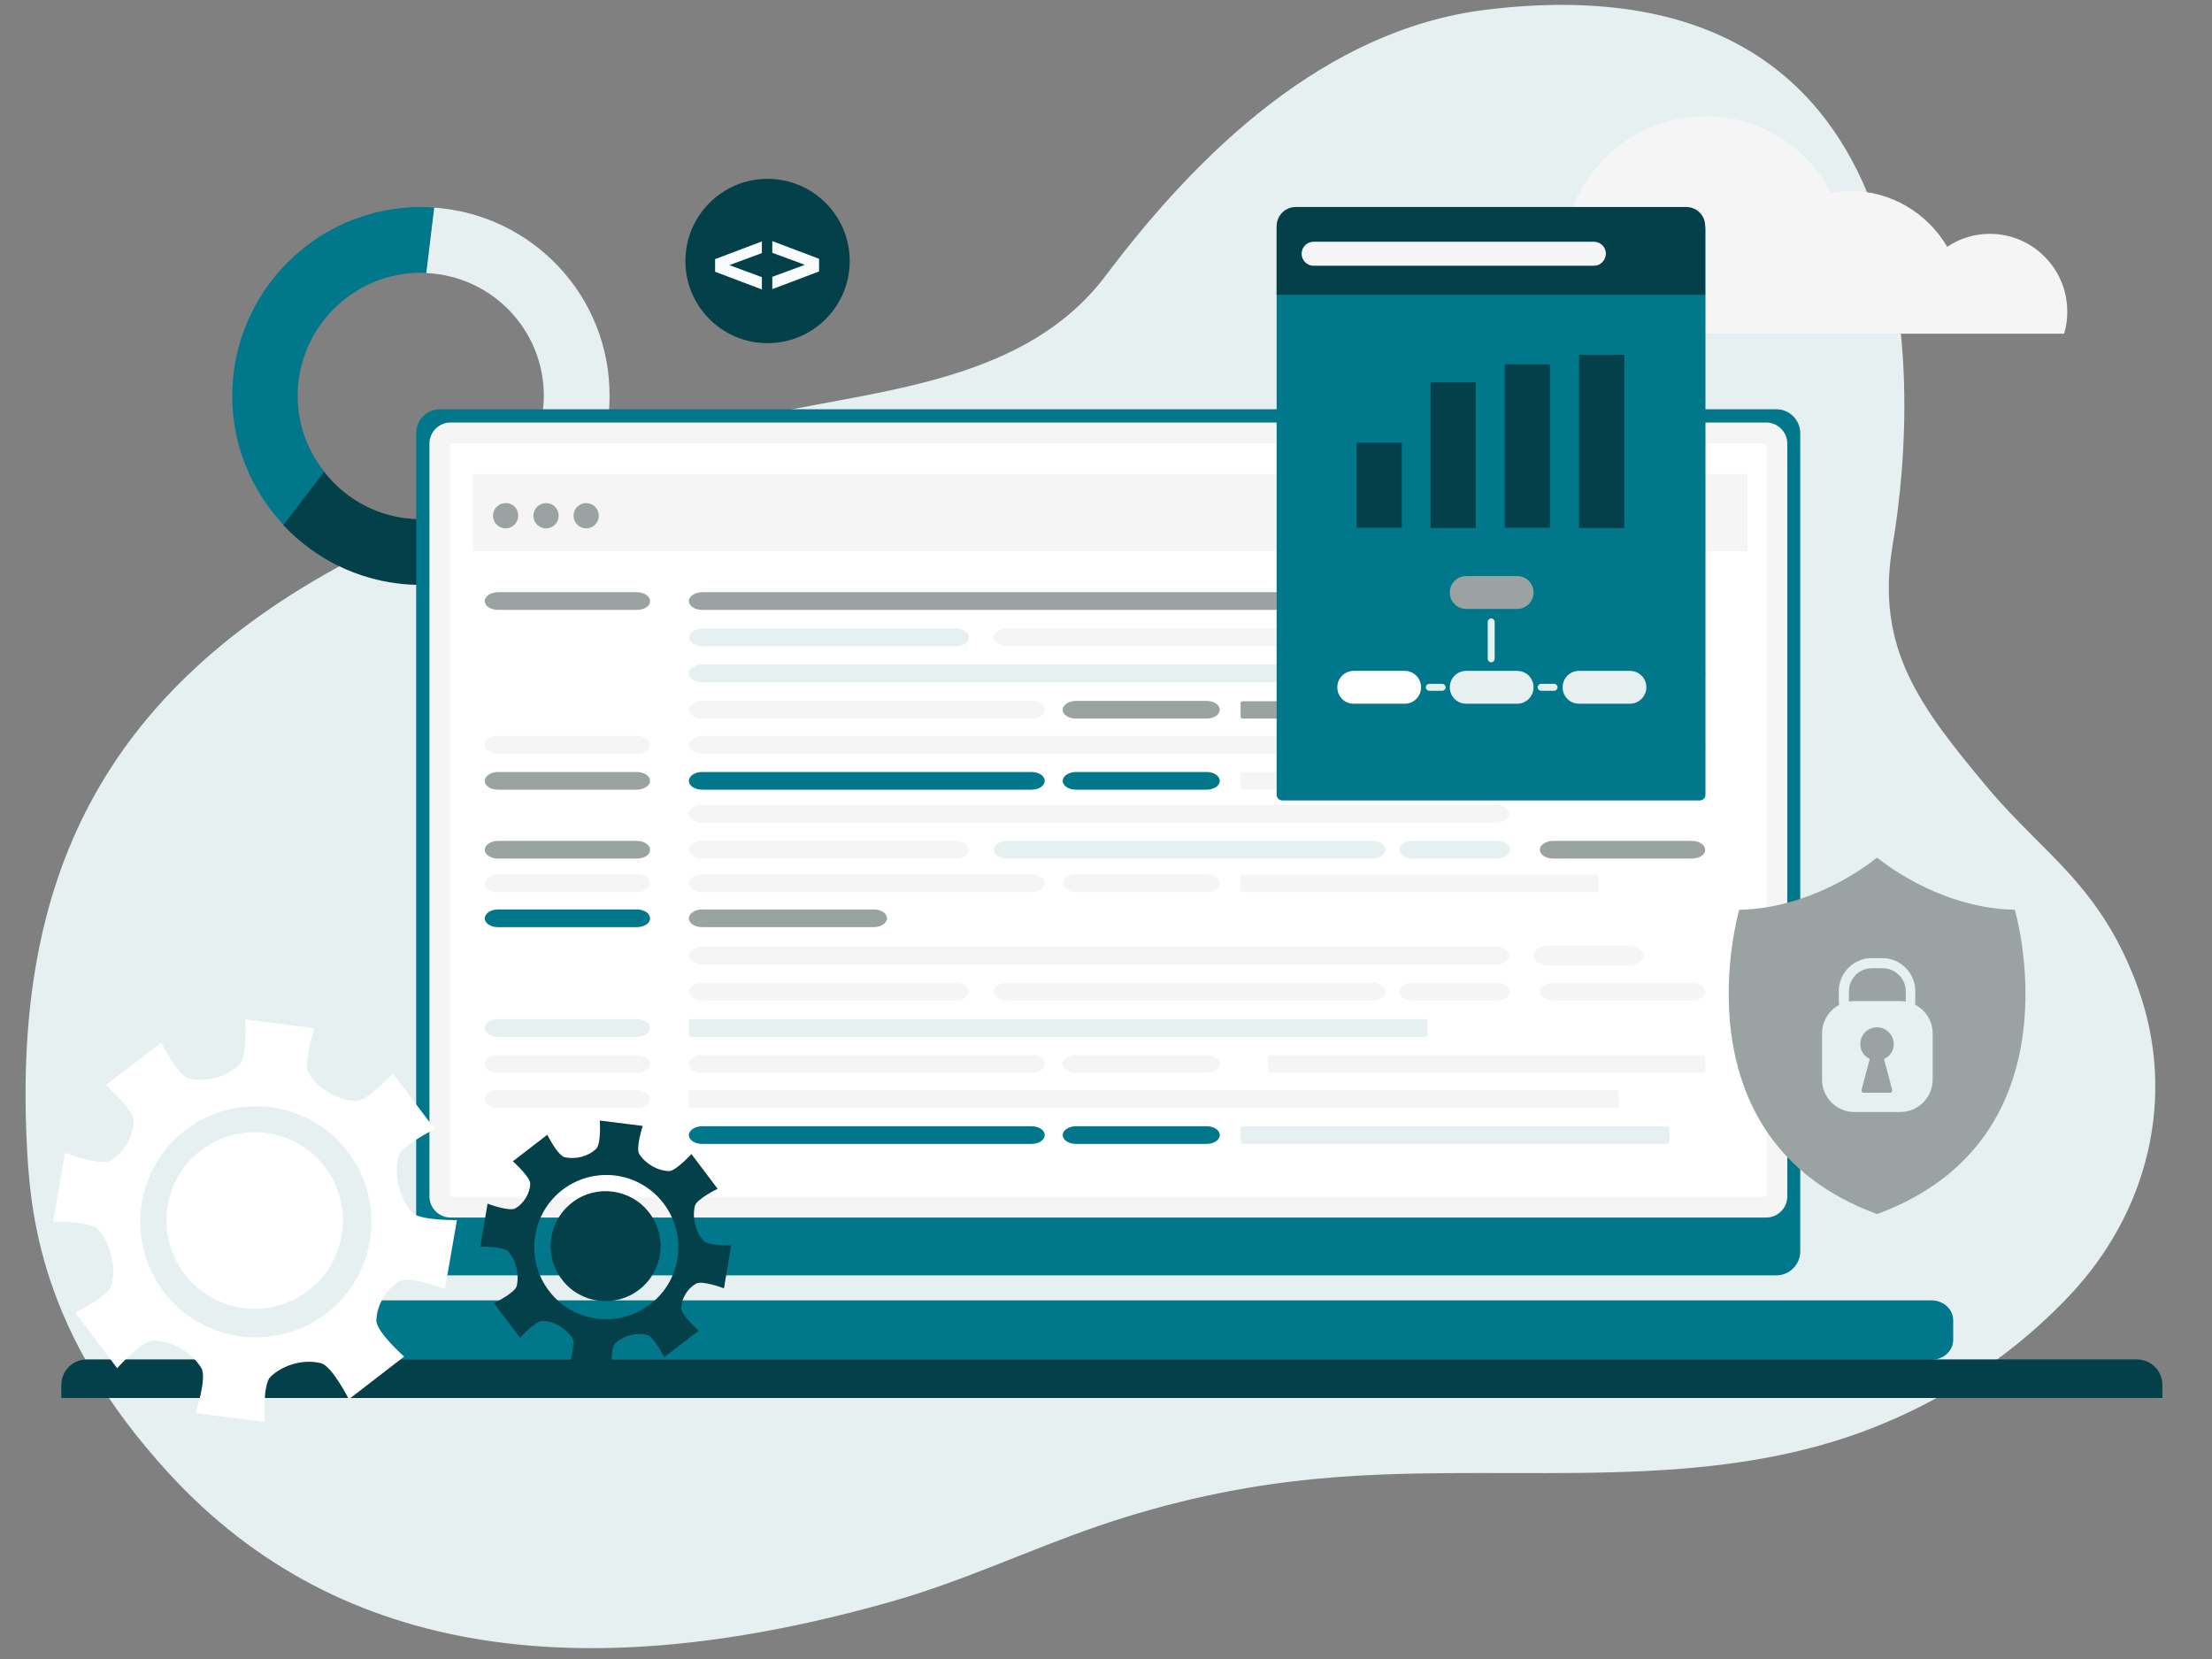 <?xml version="1.0" encoding="utf-8"?>
<!-- Generator: Adobe Illustrator 27.7.0, SVG Export Plug-In . SVG Version: 6.00 Build 0)  -->
<svg version="1.1" id="Layer_1" xmlns="http://www.w3.org/2000/svg" xmlns:xlink="http://www.w3.org/1999/xlink" x="0px" y="0px"
	 width="700px" height="525px" viewBox="0 0 700 525" style="enable-background:new 0 0 700 525;" xml:space="preserve">
<rect x="0" y="0" width="700" height="525" fill="#808080" stroke="none"/>
<style type="text/css">
	.st0{fill:#E6F0F1;}
	.st1{fill:none;}
	.st2{fill:#04404A;}
	.st3{fill:#00778A;}
	.st4{fill:#F5F5F5;}
	.st5{fill:#FFFFFF;}
	.st6{opacity:0.1;fill:#00778A;}
	.st7{fill:#FFFFFC;}
	.st8{fill:#9BA3A2;}
	.st9{opacity:0.5;}
	.st10{opacity:0.45;}
	.st11{fill:#363636;}
	.st12{fill:#027182;}
	.st13{fill:#FDFDFD;}
	.st14{fill:#9D7BF2;}
	.st15{clip-path:url(#SVGID_00000032625658230234540090000013235548722241676720_);}
	.st16{clip-path:url(#SVGID_00000032625658230234540090000013235548722241676720_);fill:#00778A;}
	.st17{clip-path:url(#SVGID_00000032625658230234540090000013235548722241676720_);fill:#E6F0F1;}
	.st18{fill:#FBFCF4;}
	.st19{fill:#FAAD3C;}
	.st20{fill:#FFD780;}
	.st21{clip-path:url(#SVGID_00000127756195838068263110000007052504798303596458_);fill:#00778A;}
	.st22{fill:#D3E7E7;}
	.st23{fill:#2F3E47;}
	.st24{fill:#DA7726;}
	.st25{fill:#435A6B;}
	.st26{fill:#F58A25;}
	.st27{opacity:0.5;fill:#FFFFFF;}
	.st28{fill:#212D36;}
	.st29{fill:#F2AA2A;}
	.st30{fill:#0E1519;}
	.st31{fill:#0D5A5E;}
	.st32{fill:#1C2B34;}
	.st33{fill:#107884;}
	.st34{opacity:0.5;fill:#1C2B34;}
	.st35{fill:#A7CECA;}
	.st36{fill:#331B56;}
	.st37{fill:#BFF0ED;}
	.st38{fill:#452170;}
	.st39{fill:#C2C3C9;}
	.st40{fill:#9A989D;}
	.st41{fill:#054199;}
	.st42{fill:#DBDBDB;}
	.st43{fill:#004DCC;}
	.st44{fill:#F2F2F2;}
	.st45{opacity:0.5;fill:#1662E1;}
	.st46{opacity:0.5;fill:#137AD1;}
	.st47{fill:#CCCCCC;}
	.st48{fill:#206899;}
	.st49{fill:#0596D4;}
	.st50{opacity:0.3;fill:#706D6E;}
	.st51{fill:#706D6E;}
	.st52{fill-rule:evenodd;clip-rule:evenodd;fill:#9BA3A2;}
	.st53{fill-rule:evenodd;clip-rule:evenodd;fill:#FFFFFF;}
	.st54{fill:#F9FBFC;}
</style>
<g>
	<path class="st0" d="M676.6,312.7c-11.7-32.5-30-42.4-47.5-63.3c-21.3-25.5-35.7-44-30.2-76.7c9.1-53.5,12.9-187-128.8-169.6
		c-50.8,6.3-90.9,45.2-120.1,84c-24.8,33.1-69.5,36-105.5,43.7c-44.2,9.5-89.2,23.8-130.1,44.7C30.1,218.7,4.9,280.8,8.4,360.2
		c1,24,4.4,61.8,45,106c54.7,59.7,134.2,67.7,229.8,40.3c21.9-6.3,42.6-16.1,64.1-23.5c22.4-7.7,45.7-12.8,69.2-15
		c54.9-5.3,111.9,4.3,164.6-12.1c27.9-8.7,53.5-24.5,73.6-45.7C679.9,383.7,688.9,347,676.6,312.7z"/>
</g>
<g>
	<g>
		<path class="st1" d="M134.8,86.4c-0.6,0-1.1-0.1-1.7-0.1c-21.5,0-39,17.5-39,39c0,9,3.1,17.3,8.2,23.9"/>
		<path class="st1" d="M171.9,129.6c0.2-1.4,0.3-2.9,0.3-4.4c0-21-16.6-38-37.3-38.9"/>
		<path class="st1" d="M102.4,149.2c7.1,9.2,18.2,15.1,30.7,15.1c20.1,0,36.6-15.2,38.7-34.6"/>
		<path class="st0" d="M137.3,65.7l-2.5,20.7c20.8,0.9,37.3,17.9,37.3,38.9c0,1.5-0.1,2.9-0.3,4.4l20.5,3.7c0.4-2.7,0.6-5.3,0.6-8.1
			C193,93.6,168.4,67.8,137.3,65.7z"/>
		<path class="st2" d="M133.2,164.3c-12.5,0-23.6-5.9-30.7-15.1l-12.9,16.9c10.9,11.7,26.4,19,43.7,19c30.3,0,55.2-22.5,59.2-51.7
			l-20.5-3.7C169.8,149.1,153.2,164.3,133.2,164.3z"/>
		<path class="st3" d="M94.2,125.3c0-21.5,17.5-39,39-39c0.6,0,1.1,0.1,1.7,0.1l2.5-20.7c-1.4-0.1-2.7-0.2-4.1-0.2
			c-33,0-59.8,26.8-59.8,59.8c0,15.8,6.2,30.1,16.2,40.8l12.9-16.9C97.3,142.6,94.2,134.3,94.2,125.3z"/>
	</g>
</g>
<g>
	<g>
		<g>
			<path class="st3" d="M131.7,396V137.1c0-4.2,3.4-7.6,7.6-7.6h422.8c4.2,0,7.6,3.4,7.6,7.6V396c0,4.2-3.4,7.6-7.6,7.6H139.3
				C135.1,403.7,131.7,400.2,131.7,396z"/>
		</g>
		<g>
			<path class="st3" d="M109,417.8v6.2c0,3.5,3.1,6.3,6.9,6.3h495.3c3.8,0,6.9-2.8,6.9-6.3v-6.2c0-3.5-3.1-6.3-6.9-6.3H115.9
				C112.1,411.5,109,414.3,109,417.8z"/>
		</g>
		<g>
			<path class="st4" d="M135.9,378.6V140.4c0-3.7,3-6.7,6.7-6.7h416.3c3.7,0,6.7,3,6.7,6.7v238.2c0,3.7-3,6.7-6.7,6.7H142.6
				C138.9,385.3,135.9,382.3,135.9,378.6z"/>
		</g>
		<g>
			<rect x="142.5" y="140.3" class="st5" width="416.5" height="238.4"/>
		</g>
		<g>
			
				<rect x="244.4" y="64.1" transform="matrix(-1.836970e-16 1 -1 -1.836970e-16 610.246 -91.193)" class="st5" width="212.7" height="390.8"/>
		</g>
	</g>
	<g>
		<path class="st2" d="M684.3,442.4H19.4v-4.1c0-4.5,3.6-8.1,8.1-8.1h648.7c4.5,0,8.1,3.6,8.1,8.1V442.4z"/>
	</g>
	<g>
		<rect x="149.7" y="150" class="st5" width="403.3" height="215.8"/>
		<rect x="149.7" y="150" class="st4" width="403.3" height="24.5"/>
		<g>
			<path class="st8" d="M164,163.2c0,2.2-1.8,4-4,4c-2.2,0-4-1.8-4-4c0-2.2,1.8-4,4-4C162.2,159.1,164,160.9,164,163.2z"/>
			<circle class="st8" cx="172.8" cy="163.2" r="4"/>
			<circle class="st8" cx="185.5" cy="163.2" r="4"/>
		</g>
		<g>
			<path class="st8" d="M201.5,193h-43.9c-2.3,0-4.2-1.2-4.2-2.8l0,0c0-1.5,1.9-2.8,4.2-2.8h43.9c2.3,0,4.2,1.2,4.2,2.8l0,0
				C205.8,191.8,203.9,193,201.5,193z"/>
			<path class="st4" d="M535.4,193h-43.9c-2.3,0-4.2-1.2-4.2-2.8l0,0c0-1.5,1.9-2.8,4.2-2.8h43.9c2.3,0,4.2,1.2,4.2,2.8l0,0
				C539.7,191.8,537.8,193,535.4,193z"/>
			<path class="st8" d="M473.5,193H222.2c-2.3,0-4.2-1.2-4.2-2.8l0,0c0-1.5,1.9-2.8,4.2-2.8h251.2c2.3,0,4.2,1.2,4.2,2.8l0,0
				C477.7,191.8,475.8,193,473.5,193z"/>
			<path class="st0" d="M302.4,204.5h-80.1c-2.3,0-4.2-1.2-4.2-2.8l0,0c0-1.5,1.9-2.8,4.2-2.8h80.1c2.3,0,4.2,1.2,4.2,2.8l0,0
				C306.6,203.3,304.7,204.5,302.4,204.5z"/>
			<path class="st4" d="M434.2,204.5H318.7c-2.3,0-4.2-1.2-4.2-2.8l0,0c0-1.5,1.9-2.8,4.2-2.8h115.5c2.3,0,4.2,1.2,4.2,2.8l0,0
				C438.4,203.3,436.5,204.5,434.2,204.5z"/>
			<path class="st4" d="M473.6,204.5H447c-2.3,0-4.2-1.2-4.2-2.8l0,0c0-1.5,1.9-2.8,4.2-2.8h26.6c2.3,0,4.2,1.2,4.2,2.8l0,0
				C477.8,203.3,475.9,204.5,473.6,204.5z"/>
			<path class="st4" d="M473.5,260.3H222.2c-2.3,0-4.2-1.2-4.2-2.8l0,0c0-1.5,1.9-2.8,4.2-2.8h251.2c2.3,0,4.2,1.2,4.2,2.8l0,0
				C477.7,259,475.8,260.3,473.5,260.3z"/>
			<path class="st8" d="M201.5,271.7h-43.9c-2.3,0-4.2-1.2-4.2-2.8l0,0c0-1.5,1.9-2.8,4.2-2.8h43.9c2.3,0,4.2,1.2,4.2,2.8l0,0
				C205.8,270.5,203.9,271.7,201.5,271.7z"/>
			<path class="st8" d="M535.4,271.7h-43.9c-2.3,0-4.2-1.2-4.2-2.8l0,0c0-1.5,1.9-2.8,4.2-2.8h43.9c2.3,0,4.2,1.2,4.2,2.8l0,0
				C539.7,270.5,537.8,271.7,535.4,271.7z"/>
			<path class="st4" d="M302.4,271.7h-80.1c-2.3,0-4.2-1.2-4.2-2.8l0,0c0-1.5,1.9-2.8,4.2-2.8h80.1c2.3,0,4.2,1.2,4.2,2.8l0,0
				C306.6,270.5,304.7,271.7,302.4,271.7z"/>
			<path class="st0" d="M434.2,271.7H318.7c-2.3,0-4.2-1.2-4.2-2.8l0,0c0-1.5,1.9-2.8,4.2-2.8h115.5c2.3,0,4.2,1.2,4.2,2.8l0,0
				C438.4,270.5,436.5,271.7,434.2,271.7z"/>
			<path class="st0" d="M473.6,271.7H447c-2.3,0-4.2-1.2-4.2-2.8l0,0c0-1.5,1.9-2.8,4.2-2.8h26.6c2.3,0,4.2,1.2,4.2,2.8l0,0
				C477.8,270.5,475.9,271.7,473.6,271.7z"/>
			<path class="st0" d="M535.8,215.9H222.2c-2.3,0-4.2-1.2-4.2-2.8l0,0c0-1.5,1.9-2.8,4.2-2.8h313.6c2.3,0,4.2,1.2,4.2,2.8l0,0
				C540,214.7,538.1,215.9,535.8,215.9z"/>
			<path class="st8" d="M473.9,227.4h-80.7c-0.3,0-0.6-0.3-0.6-0.6v-4.3c0-0.3,0.3-0.6,0.6-0.6h80.7c0.3,0,0.6,0.3,0.6,0.6v4.3
				C474.5,227.1,474.3,227.4,473.9,227.4z"/>
			<path class="st4" d="M326.4,227.4H222.2c-2.3,0-4.2-1.2-4.2-2.8l0,0c0-1.5,1.9-2.8,4.2-2.8h104.2c2.3,0,4.2,1.2,4.2,2.8l0,0
				C330.6,226.2,328.7,227.4,326.4,227.4z"/>
			<path class="st8" d="M381.8,227.4h-41.3c-2.3,0-4.2-1.2-4.2-2.8l0,0c0-1.5,1.9-2.8,4.2-2.8h41.3c2.3,0,4.2,1.2,4.2,2.8l0,0
				C386,226.2,384.1,227.4,381.8,227.4z"/>
			<path class="st4" d="M201.5,238.5h-43.9c-2.3,0-4.2-1.2-4.2-2.8l0,0c0-1.5,1.9-2.8,4.2-2.8h43.9c2.3,0,4.2,1.2,4.2,2.8l0,0
				C205.8,237.2,203.9,238.5,201.5,238.5z"/>
			<path class="st4" d="M535.8,238.5H222.2c-2.3,0-4.2-1.2-4.2-2.8l0,0c0-1.5,1.9-2.8,4.2-2.8h313.6c2.3,0,4.2,1.2,4.2,2.8l0,0
				C540,237.2,538.1,238.5,535.8,238.5z"/>
			<path class="st4" d="M201.5,282.3h-43.9c-2.3,0-4.2-1.2-4.2-2.8l0,0c0-1.5,1.9-2.8,4.2-2.8h43.9c2.3,0,4.2,1.2,4.2,2.8l0,0
				C205.8,281.1,203.9,282.3,201.5,282.3z"/>
			<path class="st4" d="M505.2,282.3h-112c-0.4,0-0.7-0.3-0.7-0.7v-4.1c0-0.4,0.3-0.7,0.7-0.7h112c0.4,0,0.7,0.3,0.7,0.7v4.1
				C506,282,505.6,282.3,505.2,282.3z"/>
			<path class="st4" d="M326.4,282.3H222.2c-2.3,0-4.2-1.2-4.2-2.8l0,0c0-1.5,1.9-2.8,4.2-2.8h104.2c2.3,0,4.2,1.2,4.2,2.8l0,0
				C330.6,281.1,328.7,282.3,326.4,282.3z"/>
			<path class="st4" d="M381.8,282.3h-41.3c-2.3,0-4.2-1.2-4.2-2.8l0,0c0-1.5,1.9-2.8,4.2-2.8h41.3c2.3,0,4.2,1.2,4.2,2.8l0,0
				C386,281.1,384.1,282.3,381.8,282.3z"/>
			<path class="st3" d="M201.5,293.4h-43.9c-2.3,0-4.2-1.2-4.2-2.8l0,0c0-1.5,1.9-2.8,4.2-2.8h43.9c2.3,0,4.2,1.2,4.2,2.8l0,0
				C205.8,292.1,203.9,293.4,201.5,293.4z"/>
			<path class="st8" d="M276.5,293.4h-54.3c-2.3,0-4.2-1.2-4.2-2.8l0,0c0-1.5,1.9-2.8,4.2-2.8h54.3c2.3,0,4.2,1.2,4.2,2.8l0,0
				C280.7,292.1,278.8,293.4,276.5,293.4z"/>
			<path class="st8" d="M157.6,249.9c-2.3,0-4.2-1.2-4.2-2.8l0,0c0-1.5,1.9-2.8,4.2-2.8h43.9c2.3,0,4.2,1.2,4.2,2.8l0,0
				c0,1.5-1.9,2.8-4.2,2.8"/>
			<path class="st4" d="M519.9,249.9H393.3c-0.4,0-0.8-0.3-0.8-0.8v-4c0-0.4,0.3-0.8,0.8-0.8h126.6c0.4,0,0.8,0.3,0.8,0.8v4
				C520.7,249.6,520.3,249.9,519.9,249.9z"/>
			<path class="st3" d="M326.4,249.9H222.2c-2.3,0-4.2-1.2-4.2-2.8l0,0c0-1.5,1.9-2.8,4.2-2.8h104.2c2.3,0,4.2,1.2,4.2,2.8l0,0
				C330.6,248.7,328.7,249.9,326.4,249.9z"/>
			<path class="st3" d="M381.8,249.9h-41.3c-2.3,0-4.2-1.2-4.2-2.8l0,0c0-1.5,1.9-2.8,4.2-2.8h41.3c2.3,0,4.2,1.2,4.2,2.8l0,0
				C386,248.7,384.1,249.9,381.8,249.9z"/>
			<path class="st4" d="M515.3,305.5h-25.2c-2.6,0-4.8-1.4-4.8-3.1l0,0c0-1.7,2.1-3.1,4.8-3.1h25.2c2.6,0,4.8,1.4,4.8,3.1l0,0
				C520,304.1,517.9,305.5,515.3,305.5z"/>
			<path class="st4" d="M473.5,305.2H222.2c-2.3,0-4.2-1.2-4.2-2.8l0,0c0-1.5,1.9-2.8,4.2-2.8h251.2c2.3,0,4.2,1.2,4.2,2.8l0,0
				C477.7,303.9,475.8,305.2,473.5,305.2z"/>
			<path class="st4" d="M535.4,316.6h-43.9c-2.3,0-4.2-1.2-4.2-2.8l0,0c0-1.5,1.9-2.8,4.2-2.8h43.9c2.3,0,4.2,1.2,4.2,2.8l0,0
				C539.7,315.4,537.8,316.6,535.4,316.6z"/>
			<path class="st4" d="M302.4,316.6h-80.1c-2.3,0-4.2-1.2-4.2-2.8l0,0c0-1.5,1.9-2.8,4.2-2.8h80.1c2.3,0,4.2,1.2,4.2,2.8l0,0
				C306.6,315.4,304.7,316.6,302.4,316.6z"/>
			<path class="st4" d="M434.2,316.6H318.7c-2.3,0-4.2-1.2-4.2-2.8l0,0c0-1.5,1.9-2.8,4.2-2.8h115.5c2.3,0,4.2,1.2,4.2,2.8l0,0
				C438.4,315.4,436.5,316.6,434.2,316.6z"/>
			<path class="st4" d="M473.6,316.6H447c-2.3,0-4.2-1.2-4.2-2.8l0,0c0-1.5,1.9-2.8,4.2-2.8h26.6c2.3,0,4.2,1.2,4.2,2.8l0,0
				C477.8,315.4,475.9,316.6,473.6,316.6z"/>
			<path class="st0" d="M201.5,328.1h-43.9c-2.3,0-4.2-1.2-4.2-2.8l0,0c0-1.5,1.9-2.8,4.2-2.8h43.9c2.3,0,4.2,1.2,4.2,2.8l0,0
				C205.8,326.8,203.9,328.1,201.5,328.1z"/>
			<path class="st0" d="M450.9,328.1H218.7c-0.4,0-0.7-0.3-0.7-0.7v-4.2c0-0.4,0.3-0.7,0.7-0.7h232.3c0.4,0,0.7,0.3,0.7,0.7v4.2
				C451.6,327.8,451.3,328.1,450.9,328.1z"/>
			<path class="st4" d="M201.5,339.5h-43.9c-2.3,0-4.2-1.2-4.2-2.8l0,0c0-1.5,1.9-2.8,4.2-2.8h43.9c2.3,0,4.2,1.2,4.2,2.8l0,0
				C205.8,338.3,203.9,339.5,201.5,339.5z"/>
			<path class="st4" d="M538.9,339.5H402c-0.4,0-0.8-0.4-0.8-0.8v-4c0-0.4,0.4-0.8,0.8-0.8h136.9c0.4,0,0.8,0.4,0.8,0.8v4
				C539.7,339.2,539.3,339.5,538.9,339.5z"/>
			<path class="st4" d="M326.4,339.5H222.2c-2.3,0-4.2-1.2-4.2-2.8l0,0c0-1.5,1.9-2.8,4.2-2.8h104.2c2.3,0,4.2,1.2,4.2,2.8l0,0
				C330.6,338.3,328.7,339.5,326.4,339.5z"/>
			<path class="st4" d="M381.8,339.5h-41.3c-2.3,0-4.2-1.2-4.2-2.8l0,0c0-1.5,1.9-2.8,4.2-2.8h41.3c2.3,0,4.2,1.2,4.2,2.8l0,0
				C386,338.3,384.1,339.5,381.8,339.5z"/>
			<path class="st4" d="M201.5,350.6h-43.9c-2.3,0-4.2-1.2-4.2-2.8l0,0c0-1.5,1.9-2.8,4.2-2.8h43.9c2.3,0,4.2,1.2,4.2,2.8l0,0
				C205.8,349.3,203.9,350.6,201.5,350.6z"/>
			<path class="st4" d="M511.4,350.6H218.8c-0.4,0-0.8-0.3-0.8-0.8v-4c0-0.4,0.3-0.8,0.8-0.8h292.6c0.4,0,0.8,0.3,0.8,0.8v4
				C512.2,350.2,511.8,350.6,511.4,350.6z"/>
			<path class="st0" d="M527.4,362H393.4c-0.4,0-0.8-0.3-0.8-0.8v-4c0-0.4,0.3-0.8,0.8-0.8h134.1c0.4,0,0.8,0.3,0.8,0.8v4
				C528.2,361.7,527.9,362,527.4,362z"/>
			<path class="st3" d="M326.4,362H222.2c-2.3,0-4.2-1.2-4.2-2.8l0,0c0-1.5,1.9-2.8,4.2-2.8h104.2c2.3,0,4.2,1.2,4.2,2.8l0,0
				C330.6,360.8,328.7,362,326.4,362z"/>
			<path class="st3" d="M381.8,362h-41.3c-2.3,0-4.2-1.2-4.2-2.8l0,0c0-1.5,1.9-2.8,4.2-2.8h41.3c2.3,0,4.2,1.2,4.2,2.8l0,0
				C386,360.8,384.1,362,381.8,362z"/>
		</g>
	</g>
</g>
<path class="st4" d="M629.7,74c-5,0-9.6,1.5-13.5,4.1c-6.2-10.6-17.7-17.7-30.8-17.7c-2,0-4,0.2-6,0.5C572,46.6,557,36.8,539.7,36.8
	c-24.8,0-44.9,20.1-44.9,44.9c0,0.6,0,1.1,0,1.7c-9,3.4-15.5,12-15.8,22.2h22.7H551h55.4h46.8c0.7-2.2,1-4.6,1-7
	C654.2,85,643.2,74,629.7,74z"/>
<g>
	<g>
		<path class="st3" d="M537.9,253.3H405.8c-1,0-1.8-0.8-1.8-1.8V72.2c0-1,0.8-1.8,1.8-1.8h132.1c1,0,1.8,0.8,1.8,1.8v179.3
			C539.7,252.5,538.9,253.3,537.9,253.3z"/>
		<path class="st2" d="M533.6,65.5H410.1c-3.4,0-6.1,2.7-6.1,6.1v21.7h135.6V71.6C539.7,68.2,536.9,65.5,533.6,65.5z"/>
		<path class="st4" d="M504.4,84.1h-88.7c-2.1,0-3.8-1.7-3.8-3.8l0,0c0-2.1,1.7-3.8,3.8-3.8h88.7c2.1,0,3.8,1.7,3.8,3.8l0,0
			C508.1,82.4,506.5,84.1,504.4,84.1z"/>
	</g>
	<rect x="429.3" y="140.1" class="st2" width="14.3" height="26.9"/>
	<rect x="452.7" y="121" class="st2" width="14.3" height="46.1"/>
	<rect x="476.2" y="115.3" class="st2" width="14.3" height="51.7"/>
	<rect x="499.7" y="112.3" class="st2" width="14.3" height="54.8"/>
	<g>
		<path class="st8" d="M480.1,192.7H464c-2.9,0-5.2-2.3-5.2-5.2l0,0c0-2.9,2.3-5.2,5.2-5.2h16.1c2.9,0,5.2,2.3,5.2,5.2l0,0
			C485.3,190.4,483,192.7,480.1,192.7z"/>
		<g>
			<path class="st5" d="M444.5,222.7h-16.1c-2.9,0-5.2-2.3-5.2-5.2l0,0c0-2.9,2.3-5.2,5.2-5.2h16.1c2.9,0,5.2,2.3,5.2,5.2l0,0
				C449.7,220.4,447.4,222.7,444.5,222.7z"/>
			<path class="st0" d="M480.1,222.7H464c-2.9,0-5.2-2.3-5.2-5.2l0,0c0-2.9,2.3-5.2,5.2-5.2h16.1c2.9,0,5.2,2.3,5.2,5.2l0,0
				C485.3,220.4,483,222.7,480.1,222.7z"/>
			<path class="st0" d="M515.8,222.7h-16.1c-2.9,0-5.2-2.3-5.2-5.2l0,0c0-2.9,2.3-5.2,5.2-5.2h16.1c2.9,0,5.2,2.3,5.2,5.2l0,0
				C521,220.4,518.6,222.7,515.8,222.7z"/>
		</g>
		<path class="st0" d="M471.9,209.6L471.9,209.6c-0.6,0-1.1-0.5-1.1-1.1v-11.7c0-0.6,0.5-1.1,1.1-1.1l0,0c0.6,0,1.1,0.5,1.1,1.1
			v11.7C472.9,209.2,472.5,209.6,471.9,209.6z"/>
		<path class="st0" d="M457.5,217.5L457.5,217.5c0,0.6-0.5,1.1-1.1,1.1h-4.1c-0.6,0-1.1-0.5-1.1-1.1l0,0c0-0.6,0.5-1.1,1.1-1.1h4.1
			C457,216.4,457.5,216.9,457.5,217.5z"/>
		<path class="st0" d="M492.9,217.5L492.9,217.5c0,0.6-0.5,1.1-1.1,1.1h-4.1c-0.6,0-1.1-0.5-1.1-1.1l0,0c0-0.6,0.5-1.1,1.1-1.1h4.1
			C492.4,216.4,492.9,216.9,492.9,217.5z"/>
	</g>
</g>
<g>
	<g>
		<path class="st14" d="M69.8,395.2c-4.8-6.2-3.6-15,2.5-19.8c6.2-4.8,15-3.6,19.8,2.5c4.8,6.2,3.6,15-2.5,19.8
			C83.5,402.5,74.6,401.4,69.8,395.2z"/>
	</g>
	<path class="st5" d="M48.6,424.2c6,0.2,12.1,3.8,15.1,8.7c1.9,3.1-1.8,14.3-1.8,14.3l21.9,2.8c0,0-0.8-11.8,1.8-14.3
		c3.9-3.8,10.5-5.7,16-4.3c3.5,0.9,8.8,11.4,8.8,11.4l17.5-13.5c0,0-8.8-7.8-8.8-11.4c0.1-5,3.3-10.2,7.5-12.5
		c3.2-1.7,14.2,2.5,14.2,2.5l3.8-21.8c0,0-11.8,0.2-14.2-2.4c-4-4.5-5.8-11.7-4.3-17.7c0.9-3.5,11.5-8.7,11.5-8.7l-13.3-17.6
		c0,0-7.9,8.7-11.5,8.7c-6-0.2-12.1-3.8-15.1-8.7c-1.9-3.1,1.8-14.3,1.8-14.3l-21.9-2.8c0,0,0.8,11.8-1.8,14.3
		c-3.9,3.8-10.5,5.7-16,4.4c-3.5-0.9-8.8-11.4-8.8-11.4l-17.5,13.5c0,0,8.9,7.8,8.8,11.4c-0.1,5-3.3,10.2-7.5,12.5
		c-3.2,1.7-14.2-2.5-14.2-2.5l-3.8,21.8c0,0,11.8-0.2,14.2,2.4c4,4.5,5.8,11.7,4.3,17.7c-0.9,3.5-11.5,8.7-11.5,8.7l13.3,17.6
		C37.1,432.9,45,424.1,48.6,424.2z M58.6,357.7c16-12.3,39-9.4,51.3,6.6c12.4,16,9.4,39-6.6,51.3c-16,12.3-39,9.4-51.3-6.6
		C39.7,393,42.6,370,58.6,357.7z"/>
	<g>
		<path class="st5" d="M58.5,403.3c-9.4-12.2-7.2-29.8,5-39.2c12.2-9.4,29.8-7.2,39.2,5c9.4,12.2,7.2,29.8-5,39.2
			C85.5,417.8,68,415.6,58.5,403.3z"/>
	</g>
</g>
<g>
	<g>
		<path class="st2" d="M184.9,400c-3-3.8-2.3-9.3,1.6-12.3c3.8-3,9.4-2.3,12.3,1.6c3,3.8,2.2,9.4-1.6,12.3
			C193.4,404.5,187.9,403.8,184.9,400z"/>
	</g>
	<path class="st2" d="M171.7,418c3.7,0.1,7.5,2.4,9.4,5.4c1.2,1.9-1.1,8.9-1.1,8.9l13.6,1.7c0,0-0.5-7.3,1.1-8.9
		c2.5-2.4,6.5-3.5,10-2.7c2.2,0.5,5.5,7.1,5.5,7.1l10.9-8.4c0,0-5.5-4.9-5.5-7.1c0-3.1,2-6.3,4.7-7.8c2-1.1,8.8,1.5,8.8,1.5
		l2.3-13.6c0,0-7.3,0.2-8.8-1.5c-2.5-2.8-3.6-7.3-2.7-11c0.6-2.2,7.2-5.4,7.2-5.4l-8.3-11c0,0-4.9,5.4-7.1,5.4
		c-3.7-0.1-7.5-2.4-9.4-5.4c-1.2-1.9,1.1-8.9,1.1-8.9l-13.6-1.7c0,0,0.5,7.3-1.1,8.9c-2.4,2.4-6.5,3.5-10,2.7
		c-2.2-0.5-5.5-7.1-5.5-7.1l-10.9,8.4c0,0,5.5,4.9,5.5,7.1c-0.1,3.1-2.1,6.3-4.7,7.8c-2,1.1-8.8-1.5-8.8-1.5l-2.3,13.6
		c0,0,7.3-0.1,8.8,1.5c2.5,2.8,3.6,7.3,2.7,11c-0.6,2.2-7.2,5.4-7.2,5.4l8.3,11C164.5,423.4,169.4,418,171.7,418z M177.9,376.6
		c10-7.7,24.3-5.9,32,4.1c7.7,10,5.9,24.3-4.1,32c-10,7.7-24.3,5.9-32-4.1C166.1,398.6,168,384.3,177.9,376.6z"/>
	<g>
		<g>
			<path class="st2" d="M177.9,405c-5.9-7.6-4.5-18.5,3.1-24.4c7.6-5.9,18.5-4.5,24.4,3.1c5.9,7.6,4.5,18.5-3.1,24.4
				C194.7,414,183.7,412.6,177.9,405z"/>
		</g>
	</g>
</g>
<g>
	<path class="st8" d="M637.6,287.9c-21.7-0.4-39-12.8-43.6-16.5c-4.6,3.7-21.9,16.1-43.6,16.5c0,0-21.3,72.4,43.6,96.3
		C659,360.3,637.6,287.9,637.6,287.9z"/>
	<g>
		<g>
			<g>
				<path class="st0" d="M595.7,327h-3.4c-5.7,0-10.4-4.7-10.4-10.4v-3c0-5.7,4.7-10.4,10.4-10.4h3.4c5.7,0,10.4,4.7,10.4,10.4v3
					C606.1,322.4,601.5,327,595.7,327z M592.4,306.4c-4,0-7.3,3.2-7.3,7.3v3c0,4,3.3,7.3,7.3,7.3h3.4c4,0,7.3-3.3,7.3-7.3v-3
					c0-4-3.3-7.3-7.3-7.3H592.4z"/>
			</g>
			<path class="st0" d="M611.6,341.7c0,5.6-4.6,10.2-10.2,10.2h-14.6c-5.6,0-10.2-4.6-10.2-10.2v-14.7c0-5.6,4.6-10.2,10.2-10.2
				h14.6c5.6,0,10.2,4.6,10.2,10.2V341.7z"/>
		</g>
		<g>
			<path class="st8" d="M599.3,330.4c0-2.9-2.4-5.3-5.3-5.3c-2.9,0-5.3,2.3-5.3,5.3c0,2.1,1.2,3.9,3,4.7l-2.6,9.8
				c-0.1,0.5,0.2,0.9,0.7,0.9h8.3c0.5,0,0.8-0.4,0.7-0.9l-2.6-9.8C598.1,334.3,599.3,332.5,599.3,330.4z"/>
		</g>
	</g>
</g>
<circle class="st2" cx="242.9" cy="82.6" r="26"/>
<g>
	<g>
		<path class="st54" d="M241.1,80.1l-10.3,3.8l10.3,3.8v3.9l-14.8-5.6v-4l14.8-5.6V80.1z"/>
	</g>
	<g>
		<path class="st54" d="M244.4,76.3l14.8,5.6v4l-14.8,5.6v-3.9l10.3-3.8l-10.3-3.8V76.3z"/>
	</g>
</g>
</svg>
